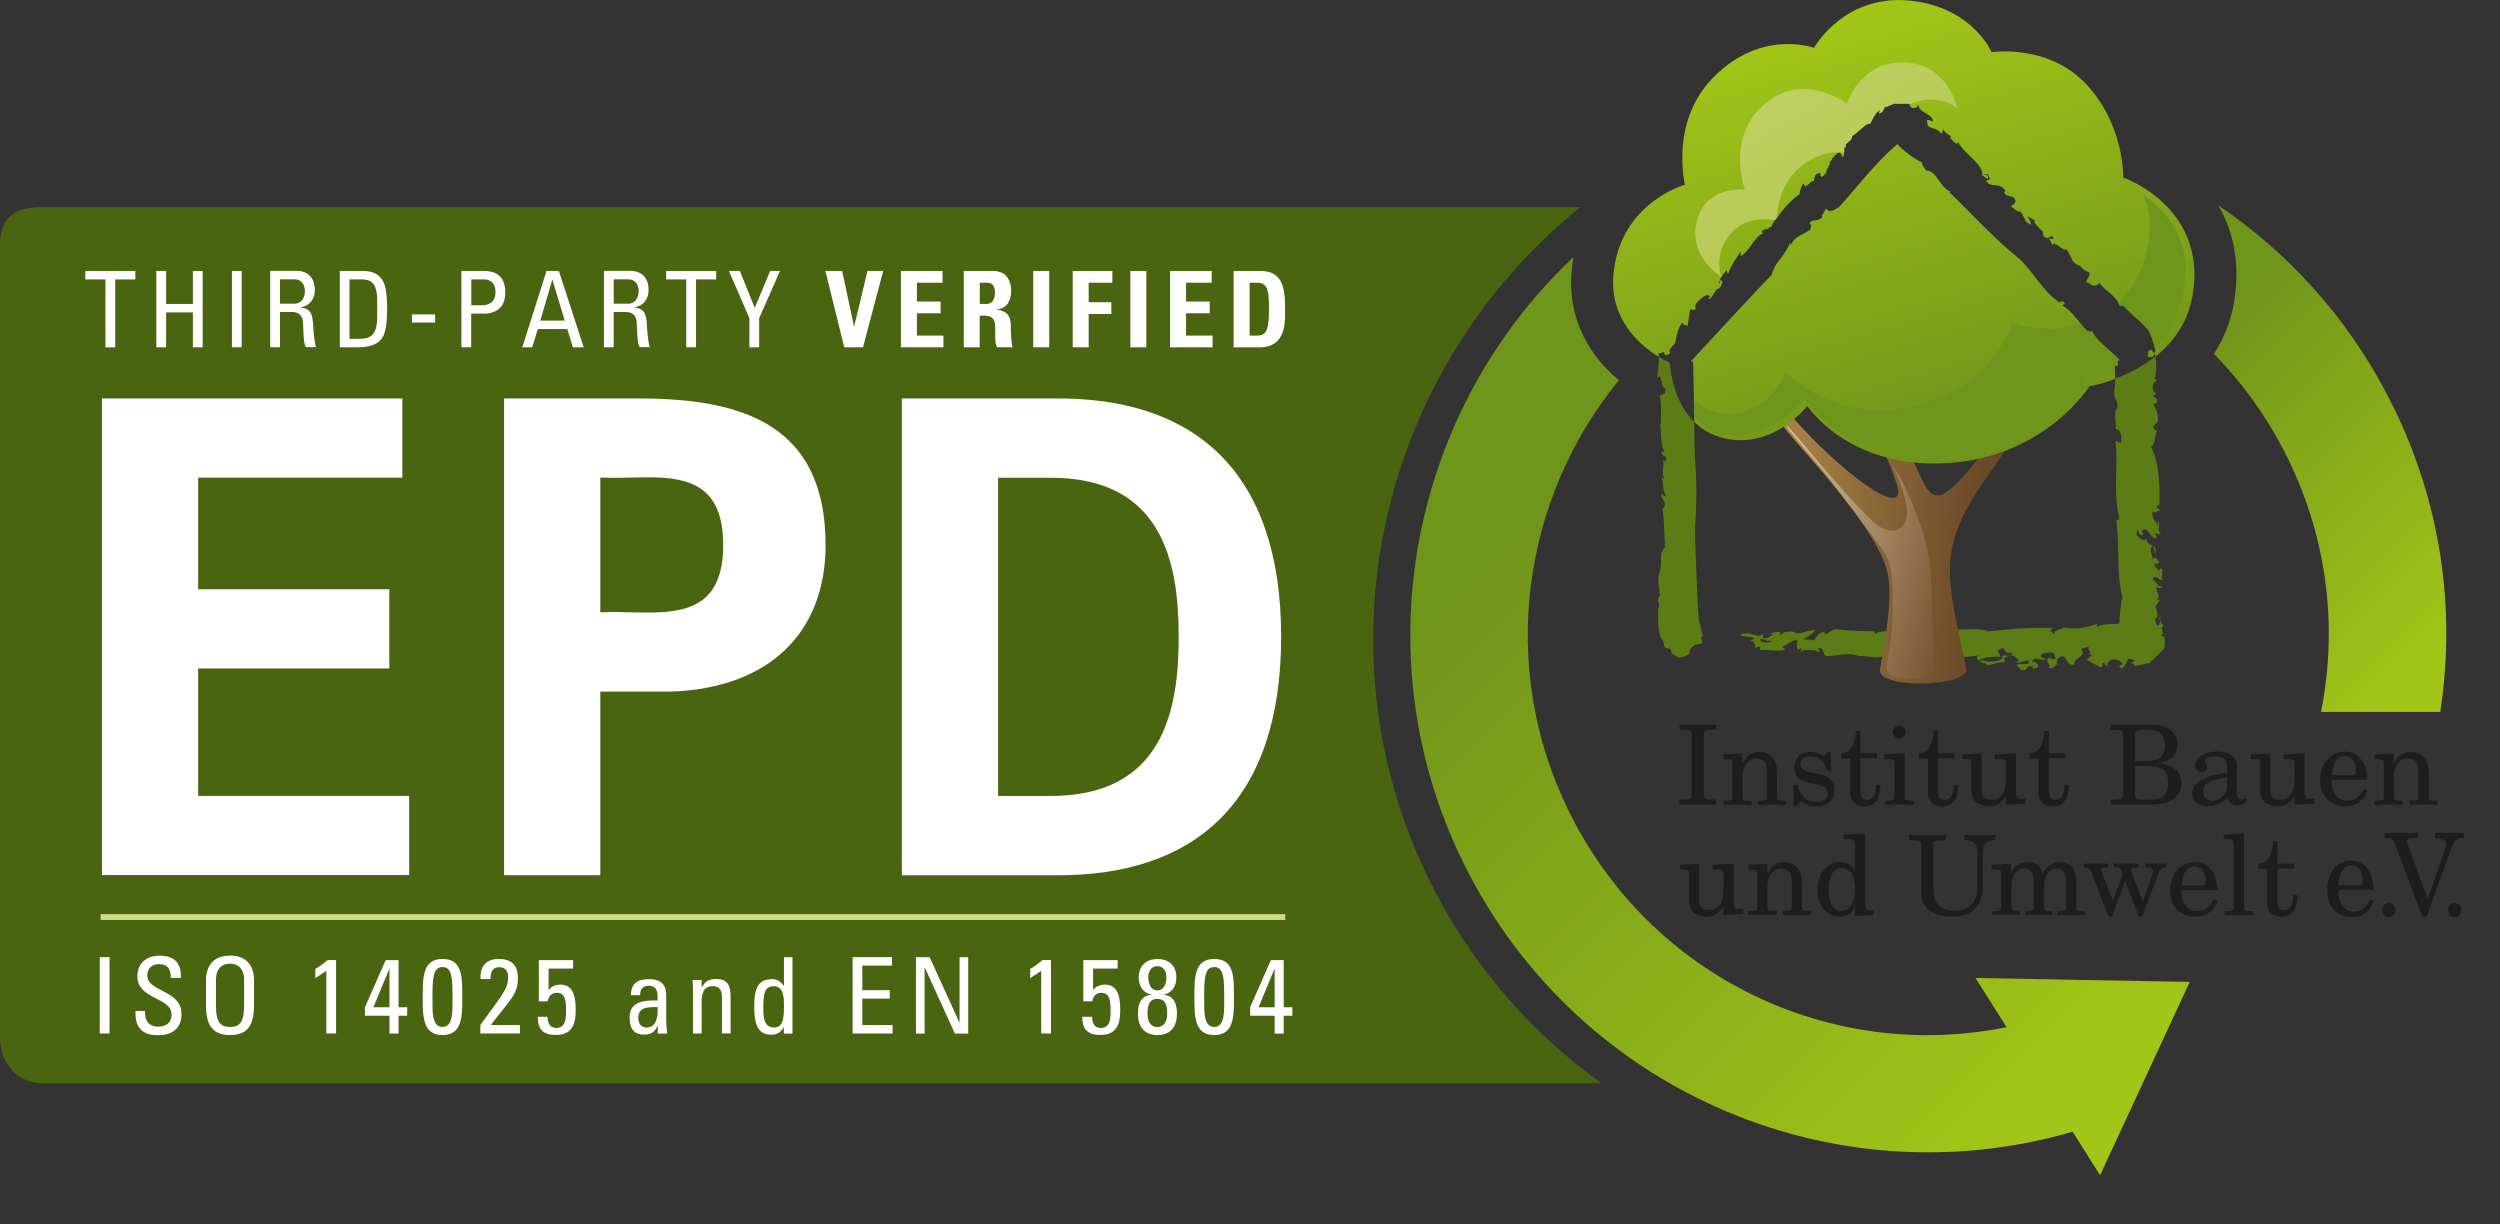 <?xml version="1.0" encoding="UTF-8"?>
<svg xmlns="http://www.w3.org/2000/svg" xmlns:xlink="http://www.w3.org/1999/xlink" viewBox="0 0 289.43 141.72">
  <rect x="0" y="0" width="289.43" height="141.72" fill="#333333" stroke="none"/>
  <defs>
    <style>.cls-1{fill:url(#linear-gradient-2);}.cls-2{fill:#fff;}.cls-3{mix-blend-mode:multiply;}.cls-3,.cls-4,.cls-5{fill:none;}.cls-6{fill:url(#linear-gradient-6);}.cls-7{fill:#82af29;}.cls-8{fill:#496510;}.cls-4{isolation:isolate;}.cls-9{fill:url(#linear-gradient-5);}.cls-10{fill:#ccdc84;}.cls-11{fill:url(#linear-gradient-7);}.cls-12{fill:url(#linear-gradient-3);}.cls-13{fill:#5c7d16;}.cls-14{fill:url(#linear-gradient);}.cls-15{fill:url(#linear-gradient-4);}.cls-16{fill:#1d1d1b;}</style>
    <linearGradient id="linear-gradient" x1="243.93" y1="135.24" x2="160.29" y2="51.6" gradientUnits="userSpaceOnUse">
      <stop offset=".07" stop-color="#a2c617"></stop>
      <stop offset=".85" stop-color="#70951b"></stop>
      <stop offset=".91" stop-color="#70951b"></stop>
    </linearGradient>
    <linearGradient id="linear-gradient-2" x1="287.67" y1="77.24" x2="245.51" y2="35.08" xlink:href="#linear-gradient"></linearGradient>
    <linearGradient id="linear-gradient-3" x1="200.45" y1="62.35" x2="232.67" y2="64.63" gradientUnits="userSpaceOnUse">
      <stop offset=".12" stop-color="#ad874a"></stop>
      <stop offset=".89" stop-color="#6a4927"></stop>
    </linearGradient>
    <linearGradient id="linear-gradient-4" x1="210.53" y1="-2.9" x2="228.28" y2="60.02" xlink:href="#linear-gradient"></linearGradient>
    <linearGradient id="linear-gradient-5" x1="187.24" y1="-72.21" x2="227.94" y2="51.99" gradientUnits="userSpaceOnUse">
      <stop offset=".17" stop-color="#a2c617"></stop>
      <stop offset=".79" stop-color="#70951b"></stop>
    </linearGradient>
    <linearGradient id="linear-gradient-6" x1="163.58" y1="-59.16" x2="248.74" y2="89.88" gradientUnits="userSpaceOnUse">
      <stop offset=".16" stop-color="#e1e68f"></stop>
      <stop offset=".96" stop-color="#8aae1a"></stop>
    </linearGradient>
    <linearGradient id="linear-gradient-7" x1="201.16" y1="60.84" x2="233.11" y2="68.85" gradientUnits="userSpaceOnUse">
      <stop offset=".08" stop-color="#d9c49d"></stop>
      <stop offset=".84" stop-color="#734f2e"></stop>
    </linearGradient>
  </defs>
  <g class="cls-4">
    <g id="Ebene_2">
      <g id="Ebene_1-2">
        <path class="cls-5" d="m289.43,82.5h-2.68c1.98-12.97,0-26.62-6.57-39.07C263.76,12.28,224.95.48,193.49,17.06c-31.45,16.59-43.64,55.28-27.21,86.42,14.05,26.64,44.47,39.13,72.66,31.81l4.36,6.43,5.99-10.08c1.23-.56,2.46-1.15,3.67-1.79,9.54-5.03,17.29-12.1,23.03-20.37h13.43v-26.98Z"></path>
        <path class="cls-8" d="m166.28,103.48c-14.44-27.39-6.75-60.61,16.7-79.51H4.76c-3.06,0-4.76,1.26-4.76,4.32v91.82c0,3.34,2.38,5.29,4.76,5.29h180.64c-7.76-5.55-14.37-12.92-19.12-21.92Z"></path>
        <path class="cls-14" d="m232.29,118.92c-20.34,4.12-41.25-5.82-50.68-25.04-8.26-16.81-5.35-36.24,5.82-49.86-3.13-2.58-6.02-6.8-5.47-12.73.05-.53.12-1.03.21-1.53-18.67,17.56-24.64,45.94-12.76,70.12,6.59,13.41,17.86,23.83,31.75,29.32,12.45,4.92,26.06,5.53,38.79,1.82l3.18,5.04,10.38-22.38-24.81-.46,3.61,5.7Z"></path>
        <path class="cls-1" d="m277.04,47.03c-.26-.53-.53-1.06-.8-1.58-4.66-8.83-11.32-16.21-19.42-21.67,1.69,2.93,2.6,6.66,1.81,11.26-.37,2.17-1.17,4.14-2.32,5.93,3.42,3.49,6.31,7.54,8.53,12.05,4.53,9.22,5.86,19.38,3.87,29.4h13.8c1.86-12.12,0-24.29-5.46-35.4Z"></path>
        <path class="cls-13" d="m196.65,71.68c-.03-.06-.5-10.39-.41-10.48.4-6.79-.09-5.72-.1-12.34-2.67-2.64-2.81-6.86-2.81-6.86,0,0-.53-.22-1.28-.68.03.71-.12,1.73-.2,2.43.68-.63.33,1.22.93,1.18.11,1.07-.49.53-.62.94.24,1.11.07,2.16.14,3.17,0,0-.08.01-.12-.04.18.93,0,2.43.55,3.36-.12-.04-.24.04-.34-.2-.21.99.78.18.41,1.33l-.3-.27c.29.71-.26,1.38.2,2.2-.17.03-.21-.15-.3-.27.13.75.07,1.59.47,2.22-.19.1-.36,0-.5-.3-.24.74.53.8.34,1.47-.03.2-.28.56-.29.44.27.34.26,3.99.36,4.36-.2.09-.26.36-.47.78,0,3.7-.66,1.14-.12,4.82-.61.62.19,1.1-.23,1.49,0,0-.08,2.99.38,3.44.45.45.1,1.17.7,1.17.45,0,.51.54.52.71.02-.21.54.37.87.37s1.18-.26,1.18-.6.41-.97,1.13-.97-.03-.82.26-.82-.14-1.07-.14-1.07c.09-.12-.23-.94-.2-1.01Z"></path>
        <path class="cls-13" d="m238.48,76.88c-.13-.01-.23,0-.31.04.06.01.15,0,.31-.04Z"></path>
        <path class="cls-13" d="m193.55,75.77s0,0,0,.01c0,.06,0,.05,0-.01Z"></path>
        <path class="cls-13" d="m222.73,78.19c.06-.05-.01-.11-.16-.16-.03.08-.02.14.16.16Z"></path>
        <path class="cls-13" d="m250.56,73.77l-.38-.23c.06-.17.23-.26.37-.09-.27-.13-.21-.64-.31-.86l.25-.06c-.16-.37-.72-.84-.23-1.29-.61.36,0,.45-.28,1.09-.45.39-.42-.63-.49-.77.65.04.06-.96.07-1.4.23-.26.34-.49.48-.65l-.43-.18c.83-.17-.19-.89.07-1.4.26.26.59.22.71-.14-.62.48-.78-.78-1.19-.64.22-.91.79.21,1.22-.06-.48-.45.31-1.01-.31-1.31-.19.66-.39-.1-.67-.24.05-.83.28.13.5-.45-.08-.35-.56-.8-.74-.26.13-.48-.46-1.03-.08-1.57.39-.22.18,1.01.45.7.04-1.15-.96-.57-1.09-1.64-.21.46-.89.02-1.13-.49.17-1.18.24.51.73.06l-.07-.47c.68-.66,1.11,1.39,1.67.77l-.23-.51c.19.11.54.28.73.07-.47-.13-.12-1.19-.23-1.29-.4-.11.11.41-.2.33-.11-.54-.77-.79-.52-1.62.28.46.55-.17.77.01.17-.41-.47-.13-.25-.71l.24.07c.07-2.18.03-4.89-.95-6.77.4-.34.44-1.04.72-2.13-.14.48-.42.02-.47-.25l.47-.52c.27-.63-.17-1.46-.43-2.05.09-.1.21-.13.34-.17.3-.56-.26-.58-.36-.8l.33-.37-.32-.08c-.19-.57-.11-1.32.41-1.24-.1-.22-.2-.44-.35-.16.27-.5.3-1.75.19-2.74-1.55,1.24-3.29,2.07-4.69,2.6-.01.49-.03,1-.14,1.73.09.67.52.85.39,1.65-.55.5-.02,1.67-.22,2.46.47-.2.85.8.64,1.59l-.66-.24c.42,2.5-.33,6.1.5,9.03l-.39.22c.45,3.02-.03,5.99.72,8.89-.21.79-.34,2.04-.34,2.81.17.53-1.53-.04-2.6.58l-.04-.33c-1.06.34-2.58.74-3.78.37-.33.3-1.52.41-.98.79-.47.07-.3-.55-.78-.21l.45-.48c-2.67-.12-4.93.13-7.51.38-.75-.57-5.37.06-6.83-.25-.86.31-5.62-.13-6.25.57l-.04-.33c-1.15-.04-2.7-.04-4.2-.21-.88-.09-.88.4-1.57.57l-.04-.33c-.76.2-.96.71-1.25,1.05-.58-.23-.65,0-1.23-.21.56-.18,1.05-.54,1.42-.99-.93-.14-1.86.7-2.43.19-.76-.12-1.35,0-1.45.39-.04-.12-.46-.22-.09-.39-.58.01-.95.05-1.29.23.11,0,.26.05.39.04-.28.34-.86.32-.73.82.29-.13.31-.21.69-.17-.16.35-1.15.44-1.39.13-.29-.36.67-.58.21-.79l-1.46.78c.33-.1.7.5.57.79l.64-.15-.03.43c1.07-.13,1.81.24,2.91-.05l-.41-.37c.64-.02,1.3-1.05,1.89-.62-.29.13-.08.82-.07,1.02.15-.07.31-.21.49-.15l-.3.62c.28-.82,1.75-.3,2.05-.43l-.09.11c.96.26-.17-.35.48-.36.56.1.21.68.72.93.97-.02,2.65-.49,3.74,0,.87-.11,1.83.33,2.61.05.78,0-.04.65.74.36-.07.19.43.38,1.05.56,1.35-.07,3.65.02,3.15-.42,1.13.12,5.31-.54,6.5-.66-.39.04-.5.44-.17.63.55-.38,1.52-.52,2.52-.42-.02-.41-.34-.4-.24-.8.15-.07.39-.25.64-.22.14.43.1.54,1,.55-.24.66-1.53-.08-1.12.57-.4.53-2.02.56-2.38.24-.79.56.63.07.48.62.72-.04,1.05-.33,2.17-.42.01-.28-.37-.32.15-.55.99-.59,1.24.41,1.49.44l-.49.15c.66.2.89-.19,1.58-.15.19.76-1.12.08-1.37.55l.5.54c1.07.07.29-.62,1.4-.43l-.13.27.69-.17c.01-.28-.14-.71-.73-.65.39-.73.55-.1,1.49-.25.3-.42-.4.04-.42-.38-.09-.37.55-.39,1.02-.46.77,0,.4.45.71.72-.15.07-.74.12-.68-.12-.95.43.41.87-.25,1.16.73.24.71-.25,1.09-.39-.22-.05.1-.41-.06-.56,1.26-1.12.81.82,2.03.62-.26-.72,1.62-1.01.73-1.8.29-.12.66-.29.96-.22-.32.49.54.38-.03.85h.44s-.67.59-.67.59c.49.34,1.31.67,1.57.9.64-.22-.2-.47.54-.59-.26.25.2.47.53.46-.66-.19-.01-.7.41-.81.65,0,1.17.45,1.08.56l-.63.42c.48-.36.21.19.7.04.14-.27.44-.69.6-1.04.41-.12.71.24.85.17l-.66.3c.43-.05.48.13.53.31.03.09,1.66-.38,1.74-.32l1.73-1.72.04-1.03-.03-.27Z"></path>
        <path class="cls-13" d="m204.73,73.46s.09-.04.14-.07c-.07,0-.12,0-.14.07Z"></path>
        <path class="cls-13" d="m201.52,73.58c.34.08,1.66.26,2.71.45,0,0-.01,0-.02.02.02,0,.02,0,.04-.01.51.09.94.19,1.17.28.03-.09.1-.19.01-.26-.43.32-.69-.37-1.07-.14-.16-.15-1.15-.37-1.96-.61-.62.03-1.04.1-.88.27Z"></path>
        <path class="cls-12" d="m225.77,65.08c.42-5.39,3.92-9.13,6.37-12.92l-3.11.93c-3.74,4.73-4.91,4.97-5.98,3.41-.48-.71-1.32-2.68-1.62-3.3l-3.05-.39c.3.73.98,2.5,1.21,3.23,1.5,4.59-6.75-1.46-12.72-8.5l-1.11.88c.06.07.97,1.31,1.03,1.38,2.69,3.3,10.94,11.85,11.79,16.8.57,3.32-.6,9.07-.94,10.87-.43,2.36,10.22,2.06,9.98.02-.21-1.85-2.16-8.47-1.85-12.41Z"></path>
        <path class="cls-15" d="m245.81,20.56s.18-5.97-4.22-10.75c-4.41-4.78-11.02-3.77-11.02-3.77,0,0-2.04-4.9-8.81-5.89-8.12-1.19-11.75,5.39-11.75,5.39,0,0-6.14-2.29-11.75,3.52-4.97,5.14-3.19,12.32-3.19,12.32,0,0-7.51,2.08-8.28,10.36-.49,5.32,3.2,8.32,5.24,9.57,0-.2-.03-.38-.08-.52.23.41.74-.44.79.31,0,0,.28.02.59-.16,0-.1-.05-.46-.05-.46.23-.29.46-.58.61-.66.24-.76.21-1.7.96-2.56-.19.47.45.32.52.48l.29-1.84c.25-.29.4.28.67-.22-.13-.09-.03-.33,0-.54.15-.05,1.01-1.22,1.54-.92.28.05-.35.52.1.38.49-.5.37-.67.86-1.16l.07.04c.39-.26.79-1.14.2-1.02-.03.03-.04.05-.05.07.14-.42.53-.91.92-1.3-.1.23.03.33.08.51.32-.96.89-1.74,1.47-2.58,0-.11,0-.18.07-.1-.02.03-.05.07-.07.1.01.15.05.4,0,.5,1.15-.68,1.52-2.24,2.64-2.67-.11-.02-.26-.24-.21-.2.49-.43.75-.12.95-.53.2.14.32-.43.58-.79.03-.21.1-.11.04.07.45-.75,1.74-2.4,2.85-3.07-.13-.09.2-1.02.44-1.24l.17.35c.37-.05.74-.79,1.01-.6.17-.81.12-.8.8-.99-.17.08,0,.74.34.35.6-.7.06-.31.5-.93l.22-.44c-.23-.28.62-.55.09-.59.29.13.81-1.08,1.17-.59l.24.42c.26-.3.11-.81.18-1.18.07,0,.21-.01.25.06-.47-.56.71-.63.65-1.36.77-.41,1.51-1.48,2.11-1.44.3-.61.53-1.21,1.15-1.61-.05.15-.18.31-.1.45.47-.18.42-.39.63-.77,0,.07.24-.02.54-.14l.49-.21h.03s0-.02,0-.02c.26,0,1.75,0,1.75,0h0v.02s.04.06.04.06l.05.12.08.22c.6.3.73-.13.94-.26-.09.92,1.6.95,1.65,1.92-.23-.08-.91-.41-.66.09-.09.92,1.2.46,1.62,1.36l.25-.58c.04.56,1.22.73.73,1.09.37.07.65.92.98.44.74,1.44,2.86,2.44,2.8,3.85.23.09.55.55.68.26-.03-.49-.53-.2-.47-.45.15.13.29.04.37,0,.25.43.48.73-.18.75.5,1.01,1.47.08,2.27,1.2-.21.13-.2.26.11.52l.82.24c.55.69-.04.74-.3,1.04.38.28.77.7,1.14.64l.49.86c-.06.18.4.49.63.65.13-.22-.19-.69-.35-.95.29.04.53.34.9.41-.35.21.34.74.58,1.03.1.15.22.23.31.26,0,0,0,0,0,0,.17.02.12.05,0,0,.09.31-.18.54.41.76.45.17.47-.63.89.13-.22-.08-.37,0-.59-.02l.41.7.28-.23c0,.14-.06.11-.06.18.43-.1.93.77,1.36.58.31.25.41.77.65,1.06l-.07-.03c.17.48.71.81,1.15.91l-.07.04c.16.2.62.58.99.65.26.64-.82,1.12,0,1.29.46.45,1.18.25,1.16-.1.65.99,2,1.51,2.36,2.67.22.02.21-.12.52.06.55.65,1.26,1.21,1.89,1.79.32.29.61.58.86.9l.17.24v.02s.02,0,.02,0c1.29,3.13.37,2.35.37,2.35-.15-.49-.36-.03-.57-.02.32.41-.34.49.22.64.33-.04.49,0,.62-.48.02.12.04.26.06.39-1.55,1.24-3.25,2.06-4.66,2.59,0-.49-.02-.95-.07-1.55-.03-.02-.05-.03-.07-.05l.04-.38c.01.15.03.29.04.43.15.1.36.07.39-.25-.18-.57.22-.32.22-.32l-.45-.49-1.04-.93c-.71-.61-1.41-1.23-1.75-2.01-.06.25-.37,0-.59-.02-1.01-1-1.75-2.37-2.82-2.9-.08-.24.52,0,.12-.43-.3-.19-.2.19-.59-.02-1.91-1.34-3-3.59-4.55-4.99-2.93-2.33-5.52-5.22-8.08-7.69l.14-.08c-1.27-.41-1.54-2.42-2.86-2.44-.09-.31-.71-.81-.35-.88-.97-.37-3.03-2.04-2.9-2.19-2.48,2.05-4.55,4.82-6.79,7.3-2.01,1.37-1.01-.81-1.94.93-.21,0,.13.28,0,.19-.36.67-1.41.2-1.48.84.48.18-.05.42.14.64-1.25.82-1.76.73-2.32,1.79l-.11-.24c-.46,1.45-1.83,2.29-2.07,3.67-2.58,2.69-5.06,5.38-7.52,8.04l-1.85,1.99.24.1.13,5.44c-.01.5,0,.99,0,1.48.68.68,1.53,1.26,2.58,1.64,6.14,2.17,10.52-3.48,10.52-3.48,0,0,4.65,7.23,15.98,6.64,11.51-.6,16.67-8.9,16.67-8.9,0,0,10.43-1.71,11.95-10.53,1.77-10.25-8.01-13.64-8.01-13.64Zm-46.84,12.27c0-.09.03-.2.06-.3-.04.13.33.12-.06.3Z"></path>
        <path class="cls-9" d="m243.93,40.33c-.71-.61-1.41-1.23-1.75-2.01-.06.25-.37,0-.59-.02-.24-.24-.46-.49-.68-.75-4.21,1.27-8.02-.24-8.02-.24,0,0-1.61,6.93-10.29,9.51-9.64,2.86-15.87-3.76-15.87-3.76,0,0-2.05,5.61-7.7,4.75-1.21-.18-2.18-.82-2.94-1.6l.03,1.16c0,.28,0,.56,0,.84.72.91,1.64,1.65,2.8,1.97,5.56,1.49,9.96-3.95,9.96-3.95,0,0,5.3,7.64,16.3,6.54,13.79-1.39,16.3-9.11,16.3-9.11,0,0,1.47.14,3.37-.41-.01-.28-.03-.57-.06-.91-.03-.02-.05-.03-.07-.05l.04-.38c.01.15.03.29.04.43.15.1.36.07.39-.25-.18-.57.22-.32.22-.32l-.45-.49-1.04-.93Zm4.18-17.79c1.56,3.12.82,9.01-2.88,12.52.05.11.11.21.14.33.22.02.21-.12.52.06.55.65,1.26,1.21,1.89,1.79.32.29.61.58.86.9l.17.24v.02s.02,0,.02,0c.43,1.04.61,1.64.67,1.99,1.16-1.23,2.2-2.93,2.91-5.26,2.01-6.54-1.34-10.6-4.31-12.59Zm.53,18.19c.21.26.01.39,0,.49.19-.16.37-.33.56-.51-.15-.4-.35.02-.55.03Z"></path>
        <path class="cls-6" d="m199.28,32.04s0,0,0,0c-.02-.06-1.03-2.78,1.24-5.17,1.69-1.8,4.12-1.54,4.93-1.39,0,0,0,0,0-.01.02-.19.08-.12.05.02,0,0,.01,0,.02,0,.06-.09.13-.2.21-.31.04-1.14.43-4.77,3.92-6.7,1.37-.76,2.7-.93,3.85-.84,0-.21-.01-.42.02-.6.07,0,.21-.01.25.06-.47-.56.71-.63.65-1.36.77-.41,1.51-1.48,2.11-1.44.3-.61.53-1.21,1.15-1.61-.05.15-.18.31-.1.45.47-.18.42-.39.63-.77,0,.07.24-.02.54-.14l.49-.21h.03s0-.02,0-.02c.26,0,1.75,0,1.75,0h0v.02s.04.06.04.06h0c3.29-1.48,5.55.45,5.55.45,0,0-1.14-5.63-6.83-5.29-4.6.27-5.96,4.77-5.96,4.77,0,0-4.93-3.82-9.49,0-4.59,3.84-2.31,9.94-2.31,9.94,0,0-4.24-.45-5.44,3.2-1.45,4.39,2.65,6.88,2.69,6.9Z"></path>
        <path class="cls-11" d="m206.86,49.33c.18-.2,7.5,9.04,10.36,11.37,1.74,1.43,4.01.85,3.46-2.25-.44-2.45-1.58-4.47-1.56-4.49.03-.02,1.16,1.66,2.08,3.89.91,2.23,2.07,4.82,2.33,8.88.26,4.06.27,11.9.27,11.9,0,0-2.87.08-4.41-.27-1.18-.27-1.08-1.25-.78-2.51.69-2.88.78-9.17,0-11-.64-1.5-3.44-4.88-5.96-8.29-2.22-3.01-5.96-7.03-5.78-7.23Z"></path>
        <g class="cls-3">
          <path class="cls-16" d="m194.44,93.16v-.58c.27-.01.86.01,1.09-.08.33-.13.33-.32.33-.64v-6.68c0-.23.01-.36-.14-.54-.36-.24-.86-.1-1.27-.16v-.57h4.22v.57c-.35,0-.69,0-1.04.04-.19.05-.27.12-.36.29-.02.14-.02.28-.02.42v6.66c0,.12-.02.22.01.32.04.06.06.14.13.19.35.26.84.12,1.26.17v.58h-4.21Z"></path>
          <path class="cls-16" d="m199.51,92.71h.32c.21-.02.45,0,.63-.1.08-.04.1-.17.1-.25v-3.57c0-.24.01-.48-.06-.72-.07-.14-.21-.13-.33-.15l-.65-.03v-.54l2.2-.13v1.09h.02c.6-1.06,1.37-1.28,1.96-1.28.55,0,1.51.27,1.87,1.28.1.28.16.64.16,1.22v2.75c0,.06.02.13.02.19,0,.12.12.19.23.21.18.01.36.01.55.02h.23v.46h-3.24v-.45c.22.01.43-.01.64-.02.09,0,.24-.03.31-.1.04-.03.05-.09.08-.13.01-.07.01-.13.01-.19v-2.78c0-.46-.04-.68-.06-.85-.08-.51-.62-.85-1.17-.85s-1.05.37-1.32.85c-.27.48-.27.94-.27,1.48v2.14c.02.06.02.14.03.22.03.29.56.22.77.23h.24v.46h-3.26v-.45Z"></path>
          <path class="cls-16" d="m211.54,87.08h.42v2.14h-.46c-.25-.95-.84-1.67-1.89-1.67-.56,0-1.18.29-1.18.93,0,.69.82.84,1.33.95l.76.17c.55.1.93.19,1.36.58.35.33.5.76.5,1.23,0,.65-.15,1.06-.65,1.5-.34.29-.99.46-1.43.46-.64,0-1.29-.19-1.78-.63l-.45.56h-.42v-2.43h.47c.29,1.13.96,1.99,2.21,1.99.56,0,1.28-.33,1.28-.99,0-.46-.24-.69-.65-.85-.44-.17-.77-.23-1.22-.33-.18-.04-.36-.09-.53-.13-.43-.12-.85-.23-1.13-.59-.26-.33-.35-.72-.35-1.14,0-1.1.78-1.78,1.87-1.78.56,0,1.13.17,1.56.53l.38-.47Z"></path>
          <path class="cls-16" d="m213.15,87.22c1.37-.09,1.64-1.51,1.72-2.59h.51v2.59h1.91v.56h-1.91v3.83c0,.37.03.99.83.99s.99-1.09.99-1.74h.51c.01,1.33-.44,2.5-1.93,2.5-.88,0-1.57-.58-1.57-1.38v-4.18h-1.05v-.56Z"></path>
          <path class="cls-16" d="m218.23,93.16v-.45h.35c.21-.02.47,0,.66-.1.13-.27.1-.59.1-.88v-2.95c0-.24.01-.48-.06-.72-.09-.14-.24-.13-.38-.15l-.77-.03v-.54l2.39-.13v4.91c0,.4-.05.53.37.55.23.01.47.04.7.02v.45h-3.37Zm1.63-7.65c-.41,0-.74-.38-.74-.78s.37-.73.76-.73c.41,0,.76.34.76.75s-.37.76-.77.76Z"></path>
          <path class="cls-16" d="m222.16,87.22c1.37-.09,1.64-1.51,1.71-2.59h.51v2.59h1.91v.56h-1.91v3.83c0,.37.03.99.83.99s.98-1.09.98-1.74h.51c.01,1.33-.43,2.5-1.93,2.5-.88,0-1.58-.58-1.58-1.38v-4.18h-1.05v-.56Z"></path>
          <path class="cls-16" d="m227.18,87.35l2.23-.13v3.66c0,.24,0,.47.01.72.03.67.49.99,1.13.99s1.12-.31,1.39-.86c.28-.59.24-1,.27-1.64v-1.8c-.02-.24-.05-.32-.31-.36-.31-.05-.63-.03-.93-.04v-.54l2.42-.13v4.52c0,.19,0,.46.14.6.05.07.12.1.19.12.18.01.34.01.53.02h.27v.55l-2.3.13v-1h-.02c-.4.72-1.11,1.19-1.95,1.19-.33,0-1.69-.17-1.9-1.19-.1-.15-.11-.75-.11-1.09v-2.75c0-.1,0-.22-.09-.3-.19-.18-.47-.14-.7-.14h-.26v-.54Z"></path>
          <path class="cls-16" d="m234.97,87.22c1.37-.09,1.64-1.51,1.71-2.59h.51v2.59h1.91v.56h-1.91v3.83c0,.37.03.99.83.99s.99-1.09.99-1.74h.51c.02,1.33-.43,2.5-1.93,2.5-.89,0-1.58-.58-1.58-1.38v-4.18h-1.05v-.56Z"></path>
          <path class="cls-16" d="m244.36,93.16v-.58c.35-.01.72.01,1.06-.08.19-.04.27-.13.33-.31.04-.18.03-.37.03-.56v-6.7c-.03-.25-.13-.32-.36-.39-.36-.03-.7-.05-1.06-.05v-.57h4.64c.7,0,1.47.05,2.09.45.59.38,1.01,1.02,1.01,1.74,0,1.36-1.01,2.09-2.27,2.21v.02c1.31.1,2.73.75,2.73,2.27,0,.49-.17,1.1-.49,1.48-.4.46-.65.57-1.2.79-.25.1-.54.14-.8.19-.38.05-.77.08-1.16.08-.18.01-.36.01-.54.01h-3.99Zm2.82-5.07c.18,0,.36.01.54.01.55,0,1.56,0,2.05-.22.69-.3.87-.89.87-1.61,0-.58-.21-1.27-.75-1.55-.46-.23-1.19-.24-1.69-.24-.23,0-.46,0-.69.05-.19.1-.22.14-.29.33-.03.15-.03.31-.03.46v2.77Zm0,3.6c0,.95.17.9,1.09.9.64,0,1.5-.01,2.05-.35.5-.29.7-.99.7-1.54,0-1.87-1.24-2.03-2.79-2.03-.35,0-.71.01-1.05.04v2.98Z"></path>
          <path class="cls-16" d="m258.96,91.38c0,.18,0,.36,0,.55.01.18.08.43.26.52.12.09.28.1.42.06.13-.04.24-.09.36-.13.13.03.17.07.17.19-.14.44-.71.69-1.14.69-.66,0-.97-.33-1.14-.95-.56.68-1.43,1.02-2.3,1.02-.97,0-1.8-.45-1.8-1.52,0-1.69,2.78-2.17,4.04-2.35.03-.29,0-.6-.01-.91-.04-.78-.68-.97-1.37-.97-.36,0-.83.03-1.1.27-.14.13-.09.23,0,.37.08.16.19.32.19.53,0,.45-.31.63-.72.63-.46,0-.68-.37-.68-.81,0-.56.46-1.01.93-1.23.55-.26.97-.34,1.56-.34.41,0,.85.05,1.23.18,1.02.37,1.13.97,1.13,1.96l-.04,2.22Zm-3.92.33c0,.62.5,1,1.08,1,.54,0,1.09-.31,1.4-.73.35-.45.29-.88.31-1.42v-.56c-1.01.19-2.79.33-2.79,1.71Z"></path>
          <path class="cls-16" d="m260.61,87.35l2.23-.13v3.66c0,.24,0,.47.01.72.03.67.49.99,1.13.99s1.12-.31,1.39-.86c.28-.59.24-1,.27-1.64v-1.8c-.03-.24-.05-.32-.31-.36-.31-.05-.63-.03-.94-.04v-.54l2.42-.13v4.52c0,.19,0,.46.14.6.05.07.12.1.2.12.18.01.34.01.52.02h.27v.55l-2.3.13v-1h-.03c-.4.72-1.12,1.19-1.95,1.19-.33,0-1.69-.17-1.89-1.19-.1-.15-.12-.75-.12-1.09v-2.75c0-.1,0-.22-.09-.3-.19-.18-.47-.14-.7-.14h-.26v-.54Z"></path>
          <path class="cls-16" d="m269.92,90.28c-.05,1.17.46,2.41,1.82,2.41.74,0,1.23-.29,1.66-.88.05-.09.12-.18.15-.27.05-.06.09-.14.13-.22l.43.24c-.53,1.15-1.32,1.78-2.6,1.78-.83,0-1.6-.26-2.16-.88-.59-.65-.74-1.32-.74-2.19,0-1.69,1.09-3.26,2.86-3.26.95,0,1.67.5,2.14,1.3.25.42.33.92.42,1.41.04.18.05.36.06.55h-4.19Zm2.18-.53c.45,0,.66.04.66-.47,0-.83-.34-1.74-1.31-1.74-1.14,0-1.44,1.3-1.5,2.21h2.15Z"></path>
          <path class="cls-16" d="m274.92,92.71h.32c.2-.02.45,0,.63-.1.08-.04.1-.17.1-.25v-3.57c0-.24.02-.48-.06-.72-.06-.14-.2-.13-.33-.15l-.65-.03v-.54l2.2-.13v1.09h.03c.6-1.06,1.37-1.28,1.96-1.28.55,0,1.51.27,1.87,1.28.1.28.17.64.17,1.21v2.75c0,.06.01.13.01.19.01.12.13.19.23.21.18.01.36.01.55.02h.23v.46h-3.24v-.45c.21.01.42-.01.64-.02.09,0,.24-.03.3-.1.04-.03.05-.09.08-.13.01-.07.01-.13.01-.19v-2.78c0-.46-.04-.68-.06-.85-.08-.51-.61-.85-1.16-.85s-1.05.37-1.32.85c-.27.48-.27.94-.27,1.48v2.14c.01.06.01.14.02.22.03.29.56.22.77.23h.24v.46h-3.26v-.45Z"></path>
          <path class="cls-16" d="m194.5,100.12l2.23-.13v3.66c0,.24,0,.48.01.72.03.67.48.99,1.13.99s1.12-.31,1.4-.86c.28-.59.24-1,.27-1.64v-1.8c-.03-.25-.05-.32-.31-.36-.31-.05-.63-.02-.94-.04v-.54l2.42-.13v4.52c0,.19,0,.46.14.6.05.06.12.1.19.12.18.01.35.01.52.03h.27v.55l-2.3.13v-1h-.03c-.4.71-1.12,1.19-1.95,1.19-.33,0-1.69-.16-1.89-1.19-.1-.15-.12-.75-.12-1.09v-2.75c0-.1,0-.22-.09-.29-.19-.18-.47-.14-.7-.14h-.26v-.54Z"></path>
          <path class="cls-16" d="m202.4,105.48h.32c.2-.03.44,0,.62-.1.08-.04.11-.17.11-.25v-3.57c0-.24.01-.49-.07-.72-.06-.14-.2-.13-.33-.15l-.65-.03v-.54l2.2-.13v1.09h.03c.6-1.06,1.37-1.28,1.96-1.28.55,0,1.51.27,1.87,1.28.1.28.16.64.16,1.21v2.75c0,.06.01.13.01.19.01.12.13.19.23.21.18.01.36.01.55.02h.23v.46h-3.24v-.45c.22.01.42-.01.64-.03.09,0,.24-.03.31-.1.04-.03.05-.09.07-.13.02-.06.02-.13.02-.19v-2.78c0-.46-.04-.68-.07-.86-.08-.51-.62-.84-1.16-.84s-1.05.37-1.32.84c-.27.49-.27.95-.27,1.49v2.13c.01.06.01.14.03.22.02.3.56.22.77.23h.24v.46h-3.26v-.45Z"></path>
          <path class="cls-16" d="m214.75,97.67c0-.17-.01-.24-.12-.39-.18-.13-.41-.11-.62-.11-.19,0-.38-.01-.57-.01v-.54l2.48-.13v8.23c0,.63.19.63.78.65h.26v.55l-2.21.13v-1.11h-.03c-.05.14-.1.31-.22.42-.32.53-.92.75-1.52.75-.82,0-1.41-.34-1.92-.96-.46-.55-.64-1.36-.64-2.12s.17-1.58.64-2.21c.45-.61,1.14-1.04,1.91-1.04s1.39.35,1.75.99h.03v-3.11Zm-1.52,7.77c1.22,0,1.52-1.41,1.52-2.43,0-.49-.06-1.28-.3-1.7-.24-.48-.64-.83-1.21-.83-1.27,0-1.51,1.51-1.51,2.5,0,.62.03,1.14.27,1.65.23.5.65.82,1.21.82h.02Z"></path>
          <path class="cls-16" d="m221.01,96.68h4.28v.58c-.38.04-.78.02-1.17.08-.13.01-.29.1-.29.23v5.13c0,.78.03,1.55.65,2.11.58.51,1.18.64,1.93.64.85,0,1.7-.38,2.14-1.14.21-.35.36-.98.36-1.39v-4.08c0-1.15-.27-1.52-1.5-1.59v-.58h3.61v.58c-1.46.01-1.46.88-1.46,2.04v2.8c0,1.05-.04,2.09-.77,2.96-.68.81-1.74,1.06-2.75,1.06-.41,0-.79-.02-1.18-.1-.63-.11-1.16-.32-1.63-.75-.61-.59-.8-1.05-.8-1.83v-5.54c0-.21.04-.4-.19-.52-.18-.1-.61-.09-.82-.1h-.41v-.58Z"></path>
          <path class="cls-16" d="m230.64,105.48h.24c.15-.03.32-.03.47-.04.42,0,.33-.6.33-.87v-3.02c0-.24.01-.49-.06-.72-.08-.14-.23-.13-.36-.15l-.7-.03v-.54l2.26-.13v.98h.03c.33-.68,1.11-1.18,1.88-1.18.86,0,1.55.55,1.72,1.18l.04.13.08-.13c.59-.96,1.48-1.18,1.92-1.18.56,0,1.46.3,1.71,1.18.08.27.17.5.17.8v3.35c.01.09.02.18.08.24.12.14.46.1.63.12h.3v.45h-3.17v-.45c.24.01.49-.03.73-.05.3-.02.26-.42.26-.63v-2.57c0-.44-.03-.65-.08-.86-.15-.59-.62-.82-.97-.82-.54,0-1,.33-1.25.82-.25.46-.27,1.02-.27,1.52v2.11c.01.55.31.45.75.46h.23v.46h-3.16v-.45c.24-.01.49-.03.73-.04.32,0,.27-.41.27-.63v-2.59c0-.44-.03-.65-.08-.86-.15-.59-.63-.82-.97-.82-.54,0-1,.33-1.26.82-.24.46-.27,1.02-.27,1.52v1.79c0,.15.01.3.03.45.01.14.1.27.23.29.15.04.32.03.47.04h.26v.46h-3.21v-.45Z"></path>
          <path class="cls-16" d="m244.12,106.12l-2.01-5.17c-.04-.13-.09-.27-.2-.36-.05-.06-.13-.09-.21-.12-.15-.05-.3-.04-.46-.04v-.45h2.8v.45h-.26c-.12.01-.25.01-.37.05-.13.06-.14.1-.14.24,0,.13.12.42.17.55l1.18,3.02,1.14-3.07c-.03-.08-.04-.15-.08-.23-.04-.12-.09-.22-.16-.37-.18-.19-.41-.19-.66-.19h-.13v-.45h2.87v.45h-.24c-.15.01-.32,0-.46.04-.12.08-.17.13-.17.25,0,.15.14.49.19.63l1.16,3.01,1.01-2.78c.09-.24.2-.51.16-.79-.05-.37-.32-.35-.61-.36h-.23v-.45h2.4v.45h-.18c-.54.09-.64.41-.81.86l-1.82,4.83h-.38l-1.59-4.12-1.52,4.12h-.4Z"></path>
          <path class="cls-16" d="m252.54,103.05c-.05,1.18.46,2.42,1.82,2.42.74,0,1.23-.29,1.67-.88.05-.09.11-.18.15-.27.05-.07.09-.14.13-.22l.44.24c-.53,1.15-1.32,1.78-2.6,1.78-.83,0-1.6-.25-2.17-.88-.58-.65-.74-1.32-.74-2.19,0-1.69,1.09-3.25,2.87-3.25.95,0,1.66.5,2.14,1.29.25.42.33.92.42,1.41.04.18.05.36.06.55h-4.19Zm2.17-.53c.45,0,.67.04.67-.47,0-.83-.35-1.74-1.32-1.74-1.14,0-1.43,1.31-1.49,2.21h2.15Z"></path>
          <path class="cls-16" d="m257.43,96.62l2.37-.13v8.55c0,.1,0,.22.05.31.02.05.11.09.16.1.19.03.4.01.59.03h.26v.45h-3.32v-.45c.28,0,.56,0,.84-.04.11-.04.15-.09.21-.19.04-.18.03-.37.03-.55v-7c0-.17,0-.27-.11-.41-.21-.16-.5-.11-.74-.13h-.33v-.54Z"></path>
          <path class="cls-16" d="m261.45,99.99c1.37-.09,1.64-1.51,1.71-2.59h.51v2.59h1.91v.56h-1.91v3.83c0,.37.03.99.83.99s.98-1.09.98-1.74h.51c.01,1.33-.43,2.5-1.93,2.5-.88,0-1.57-.58-1.57-1.38v-4.18h-1.05v-.56Z"></path>
        </g>
        <path class="cls-16" d="m270.71,103.02v.18c0,1.53.81,2.33,1.79,2.33s1.5-.56,1.89-1.43l.42.25c-.51,1.19-1.28,1.84-2.53,1.84-1.72,0-2.85-1.26-2.85-3.06,0-2.22,1.13-3.48,2.8-3.48s2.49,1.4,2.58,3.36h-4.11Zm2.2-.53c.51,0,.63-.08.63-.5,0-1.13-.51-1.8-1.31-1.8-.98,0-1.42.86-1.53,2.3h2.2Z"></path>
        <path class="cls-16" d="m276.57,104.55c.43,0,.77.37.77.82s-.35.82-.77.82-.77-.37-.77-.82.35-.82.77-.82Z"></path>
        <path class="cls-16" d="m276.05,96.43h3.87v.59h-.63c-.44,0-.62.12-.62.37,0,.17.09.41.16.61l2.23,6.03,1.86-5.25c.21-.59.26-.82.26-1.08,0-.62-.8-.68-1.27-.68v-.59h3.33v.59c-.88,0-1.1.28-1.44,1.23l-2.87,7.86h-.5l-3.06-8.16c-.34-.9-.4-.94-1.31-.94v-.59Z"></path>
        <path class="cls-16" d="m284.18,104.55c.42,0,.77.37.77.82s-.35.82-.77.82-.77-.37-.77-.82.35-.82.77-.82Z"></path>
        <path class="cls-7" d="m82.51,74.69c-.16-.01-.27,0-.37.04.07.01.18,0,.37-.04Z"></path>
        <path class="cls-2" d="m11.8,46.13h34.78v9.17h-23.64v12.92h22.13v9.17h-22.13v14.75h24.43v9.17H11.8v-55.19Z"></path>
        <path class="cls-2" d="m58.36,101.32v-55.19h16.02c11.5.08,21.2,2.98,21.2,16.97,0,10.01-6.39,16.59-17.96,16.97h-8.12v21.25h-11.14Zm11.14-30.43c6.18-.31,14.23,1.99,14.23-7.8s-8.05-7.49-14.23-7.8v15.6Z"></path>
        <path class="cls-2" d="m104.41,46.13h17.68c16.17-.15,26.23,8.41,26.23,27.6s-10.06,27.75-26.23,27.6h-17.68v-55.19Zm11.14,46.02h5.75c13.22.15,15.16-9.63,15.16-18.42s-1.94-18.58-15.16-18.42h-5.75v36.85Z"></path>
        <path class="cls-2" d="m15.67,31.37v.98h-2.33v7.86h-1.13v-7.86h-2.33v-.98h5.78Z"></path>
        <path class="cls-2" d="m18.1,40.21v-8.84h1.13v3.82h3.1v-3.82h1.13v8.84h-1.13v-4.04h-3.1v4.04h-1.13Z"></path>
        <path class="cls-2" d="m27.98,40.21h-1.13v-8.84h1.13v8.84Z"></path>
        <path class="cls-2" d="m32.41,36.14v4.06h-1.13v-8.84h3.05c1.57,0,2.12,1.1,2.12,2.2,0,1.04-.58,1.84-1.62,2.02v.02c1.02.16,1.38.5,1.44,2.28.01.38.13,1.76.31,2.31h-1.17c-.32-.61-.25-1.76-.34-2.94-.09-1.08-.95-1.13-1.33-1.13h-1.32Zm0-.98h1.69c.81,0,1.2-.7,1.2-1.47,0-.64-.32-1.35-1.19-1.35h-1.7v2.81Z"></path>
        <path class="cls-2" d="m39.34,31.37h2.72c1.13,0,1.93.4,2.37,1.35.36.75.39,2.51.39,2.79,0,1.88-.17,2.97-.54,3.56-.48.76-1.37,1.14-2.91,1.14h-2.03v-8.84Zm1.13,7.86h1.06c1.57,0,2.14-.59,2.14-2.64v-1.79c0-1.79-.55-2.45-1.73-2.45h-1.48v6.88Z"></path>
        <path class="cls-2" d="m47.69,36.4h2.69v.94h-2.69v-.94Z"></path>
        <path class="cls-2" d="m53.42,40.21v-8.84h2.62c1.19,0,2.46.44,2.46,2.52s-1.57,2.42-2.47,2.42h-1.48v3.89h-1.13Zm1.13-4.87h1.24c.46,0,1.57-.12,1.57-1.51s-1-1.48-1.25-1.48h-1.55v2.99Z"></path>
        <path class="cls-2" d="m63.27,31.37h1.43l2.88,8.84h-1.26l-.64-2.11h-3.41l-.66,2.11h-1.14l2.8-8.84Zm.68,1.04h-.02l-1.38,4.71h2.83l-1.42-4.71Z"></path>
        <path class="cls-2" d="m71.05,36.14v4.06h-1.13v-8.84h3.05c1.57,0,2.12,1.1,2.12,2.2,0,1.04-.58,1.84-1.62,2.02v.02c1.02.16,1.38.5,1.44,2.28.01.38.13,1.76.31,2.31h-1.17c-.32-.61-.25-1.76-.34-2.94-.09-1.08-.95-1.13-1.33-1.13h-1.32Zm0-.98h1.69c.81,0,1.2-.7,1.2-1.47,0-.64-.32-1.35-1.19-1.35h-1.7v2.81Z"></path>
        <path class="cls-2" d="m82.91,31.37v.98h-2.33v7.86h-1.13v-7.86h-2.33v-.98h5.78Z"></path>
        <path class="cls-2" d="m89.16,31.37h1.14l-2.41,5.47v3.37h-1.13v-3.37l-2.37-5.47h1.26l1.73,4.27,1.79-4.27Z"></path>
        <path class="cls-2" d="m95.58,31.37h1.92l1.37,6.42h.02l1.54-6.42h1.82l-2.34,8.84h-2.17l-2.18-8.84Z"></path>
        <path class="cls-2" d="m104.3,40.21v-8.84h4.82v1.36h-2.97v2.18h2.74v1.36h-2.74v2.58h3.07v1.36h-4.92Z"></path>
        <path class="cls-2" d="m113.43,40.21h-1.85v-8.84h3.41c1.26,0,2.07.81,2.07,2.31,0,1.13-.44,1.97-1.64,2.17v.02c.4.05,1.6.15,1.6,1.74,0,.56.04,2.23.21,2.59h-1.81c-.25-.54-.2-1.14-.2-1.71,0-1.05.1-1.95-1.32-1.95h-.48v3.66Zm0-5.02h.82c.73,0,.94-.73.94-1.3,0-.84-.36-1.16-.94-1.16h-.82v2.46Z"></path>
        <path class="cls-2" d="m119.62,40.21v-8.84h1.85v8.84h-1.85Z"></path>
        <path class="cls-2" d="m124.19,40.21v-8.84h4.59v1.36h-2.74v2.26h2.62v1.36h-2.62v3.86h-1.85Z"></path>
        <path class="cls-2" d="m130.86,40.21v-8.84h1.85v8.84h-1.85Z"></path>
        <path class="cls-2" d="m135.46,40.21v-8.84h4.82v1.36h-2.97v2.18h2.74v1.36h-2.74v2.58h3.07v1.36h-4.92Z"></path>
        <path class="cls-2" d="m142.82,31.37h3.08c2.42,0,2.88,1.62,2.88,4.37,0,1.36.21,4.47-2.95,4.47h-3.01v-8.84Zm1.85,7.48h.89c1.13,0,1.35-.84,1.35-3.06,0-1.63,0-3.06-1.28-3.06h-.96v6.12Z"></path>
        <path class="cls-2" d="m12.68,119.65h-1.13v-8.84h1.13v8.84Z"></path>
        <path class="cls-2" d="m16.8,117.02v.26c0,1.2.76,1.58,1.48,1.58.89,0,1.58-.38,1.58-1.43,0-1.96-3.96-1.74-3.96-4.39,0-1.57,1.11-2.4,2.59-2.4,1.62,0,2.52.78,2.45,2.58h-1.17c.01-.97-.29-1.6-1.36-1.6-.67,0-1.36.34-1.36,1.3,0,1.95,3.96,1.66,3.96,4.47,0,1.86-1.29,2.46-2.74,2.46-2.61.02-2.61-1.97-2.58-2.81h1.11Z"></path>
        <path class="cls-2" d="m23.85,116.42v-2.9c0-1.76.91-2.89,2.78-2.89s2.78,1.12,2.78,2.89v2.9c0,2.45-.91,3.41-2.78,3.41s-2.78-.97-2.78-3.41Zm4.41.05v-2.99c0-1.85-1.27-1.91-1.63-1.91s-1.63.06-1.63,1.91v2.99c0,1.93.56,2.42,1.63,2.42s1.63-.49,1.63-2.42Z"></path>
        <path class="cls-2" d="m38.91,119.65h-1.13v-7.26l-1.27.86v-1.08c.28-.12,1.09-.73,1.43-1.02h.97v8.49Z"></path>
        <path class="cls-2" d="m42.25,117.59v-.98l2.4-5.45h1.49v5.45h1v.98h-1v2.07h-1.05v-2.07h-2.84Zm2.84-.98v-4.42h-.03l-1.83,4.42h1.86Z"></path>
        <path class="cls-2" d="m53.52,115.44c0,2.21.01,4.39-2.29,4.39s-2.29-2.18-2.29-4.39-.04-4.42,2.29-4.42,2.29,2.13,2.29,4.42Zm-3.45.22c0,1.43-.08,3.23,1.16,3.23s1.16-1.8,1.16-3.23c0-2.29-.01-3.7-1.16-3.7s-1.16,1.41-1.16,3.7Z"></path>
        <path class="cls-2" d="m55.61,119.65v-.98c2.48-3.47,3.22-4.11,3.22-5.58,0-.67-.33-1.12-1.05-1.12-.84,0-1,.7-.99,1.38h-1.15c-.1-1.41.61-2.33,2.06-2.33,1.53,0,2.26.7,2.26,2.23,0,1.9-.95,2.53-3.14,5.42h3.37v.98h-4.56Z"></path>
        <path class="cls-2" d="m66.35,111.16v.98h-2.84v2.47l.02.02c.18-.37.77-.64,1.35-.64,1.21,0,1.77.91,1.77,2.86,0,1.36-.17,2.97-2.3,2.97-1.76,0-2.09-.97-2.09-2.1h1.13c0,.66.26,1.29,1,1.29,1.07,0,1.14-1.04,1.14-1.87,0-1.24-.04-2.2-1.09-2.2-.61,0-.94.43-1.04.99h-1.02v-4.77h3.96Z"></path>
        <path class="cls-2" d="m76.15,118.76h-.02c-.31.71-.78,1.02-1.55,1.02-1.31,0-1.69-.84-1.69-2.03,0-1.87,1.83-1.96,3.24-1.92.02-.82.04-1.71-1.04-1.71-.67,0-1.03.45-.97,1.1h-1.09c.05-1.38.78-1.86,2.09-1.86,1.59,0,2.01.82,2.01,1.86v2.97c0,.49.05.99.12,1.47h-1.1v-.89Zm-2.26-.94c0,.6.29,1.14.97,1.14.61,0,1.37-.38,1.27-2.37-.95.01-2.24-.07-2.24,1.24Z"></path>
        <path class="cls-2" d="m83.58,119.65v-4.28c0-.66-.23-1.2-1.09-1.2-1.1,0-1.26.98-1.26,1.82v3.66h-1v-4.9c0-.43-.02-.86-.06-1.29h1.06v.8h.05c.39-.7.86-.92,1.65-.92,1.32,0,1.65.79,1.65,2.02v4.28h-1Z"></path>
        <path class="cls-2" d="m90.75,110.82h1v8.84h-1v-.73h-.02c-.34.58-.77.86-1.42.86-.99,0-1.99-.39-1.99-3.11,0-1.54.05-3.32,2.04-3.32.59,0,1.02.26,1.36.75h.04v-3.28Zm-1.16,3.35c-1.08,0-1.22.86-1.22,2.51,0,.93,0,2.28,1.26,2.28,1.13,0,1.13-1.39,1.13-2.64,0-.82-.05-2.14-1.16-2.14Z"></path>
        <path class="cls-2" d="m98.71,119.65v-8.84h4.55v.98h-3.43v2.84h3.18v.98h-3.18v3.06h3.5v.98h-4.63Z"></path>
        <path class="cls-2" d="m112.09,110.82v8.84h-1.54l-3.49-7.66h-.02v7.66h-1v-8.84h1.59l3.44,7.56h.02v-7.56h1Z"></path>
        <path class="cls-2" d="m121.67,119.65h-1.13v-7.26l-1.27.86v-1.08c.28-.12,1.09-.73,1.43-1.02h.97v8.49Z"></path>
        <path class="cls-2" d="m129.39,111.16v.98h-2.84v2.47l.02.02c.18-.37.77-.64,1.35-.64,1.21,0,1.77.91,1.77,2.86,0,1.36-.17,2.97-2.3,2.97-1.76,0-2.09-.97-2.09-2.1h1.13c0,.66.26,1.29,1,1.29,1.07,0,1.14-1.04,1.14-1.87,0-1.24-.04-2.2-1.09-2.2-.61,0-.94.43-1.04.99h-1.02v-4.77h3.96Z"></path>
        <path class="cls-2" d="m134.69,115.14v.02c1.25.12,1.57,1.1,1.57,2.2,0,1.53-.78,2.47-2.26,2.47s-2.26-.94-2.26-2.47c0-1.1.32-2.08,1.57-2.2v-.02h0c-1-.18-1.48-1.02-1.48-1.98,0-1.33.84-2.13,2.18-2.13s2.18.8,2.18,2.13c0,.97-.48,1.8-1.48,2h0Zm.44,2.24c0-.76-.09-1.74-1.14-1.74s-1.14.98-1.14,1.74.29,1.52,1.14,1.52,1.14-.78,1.14-1.52Zm-.09-4.26c0-.64-.33-1.27-1.05-1.27s-1.05.64-1.05,1.27.21,1.54,1.05,1.54,1.05-.92,1.05-1.54Z"></path>
        <path class="cls-2" d="m142.86,115.44c0,2.21.01,4.39-2.29,4.39s-2.29-2.18-2.29-4.39-.04-4.42,2.29-4.42,2.29,2.13,2.29,4.42Zm-3.45.22c0,1.43-.08,3.23,1.16,3.23s1.16-1.8,1.16-3.23c0-2.29-.01-3.7-1.16-3.7s-1.16,1.41-1.16,3.7Z"></path>
        <path class="cls-2" d="m144.73,117.59v-.98l2.4-5.45h1.49v5.45h1v.98h-1v2.07h-1.05v-2.07h-2.84Zm2.84-.98v-4.42h-.03l-1.83,4.42h1.86Z"></path>
        <rect class="cls-10" x="11.65" y="105.83" width="137.15" height=".68"></rect>
      </g>
    </g>
  </g>
</svg>
